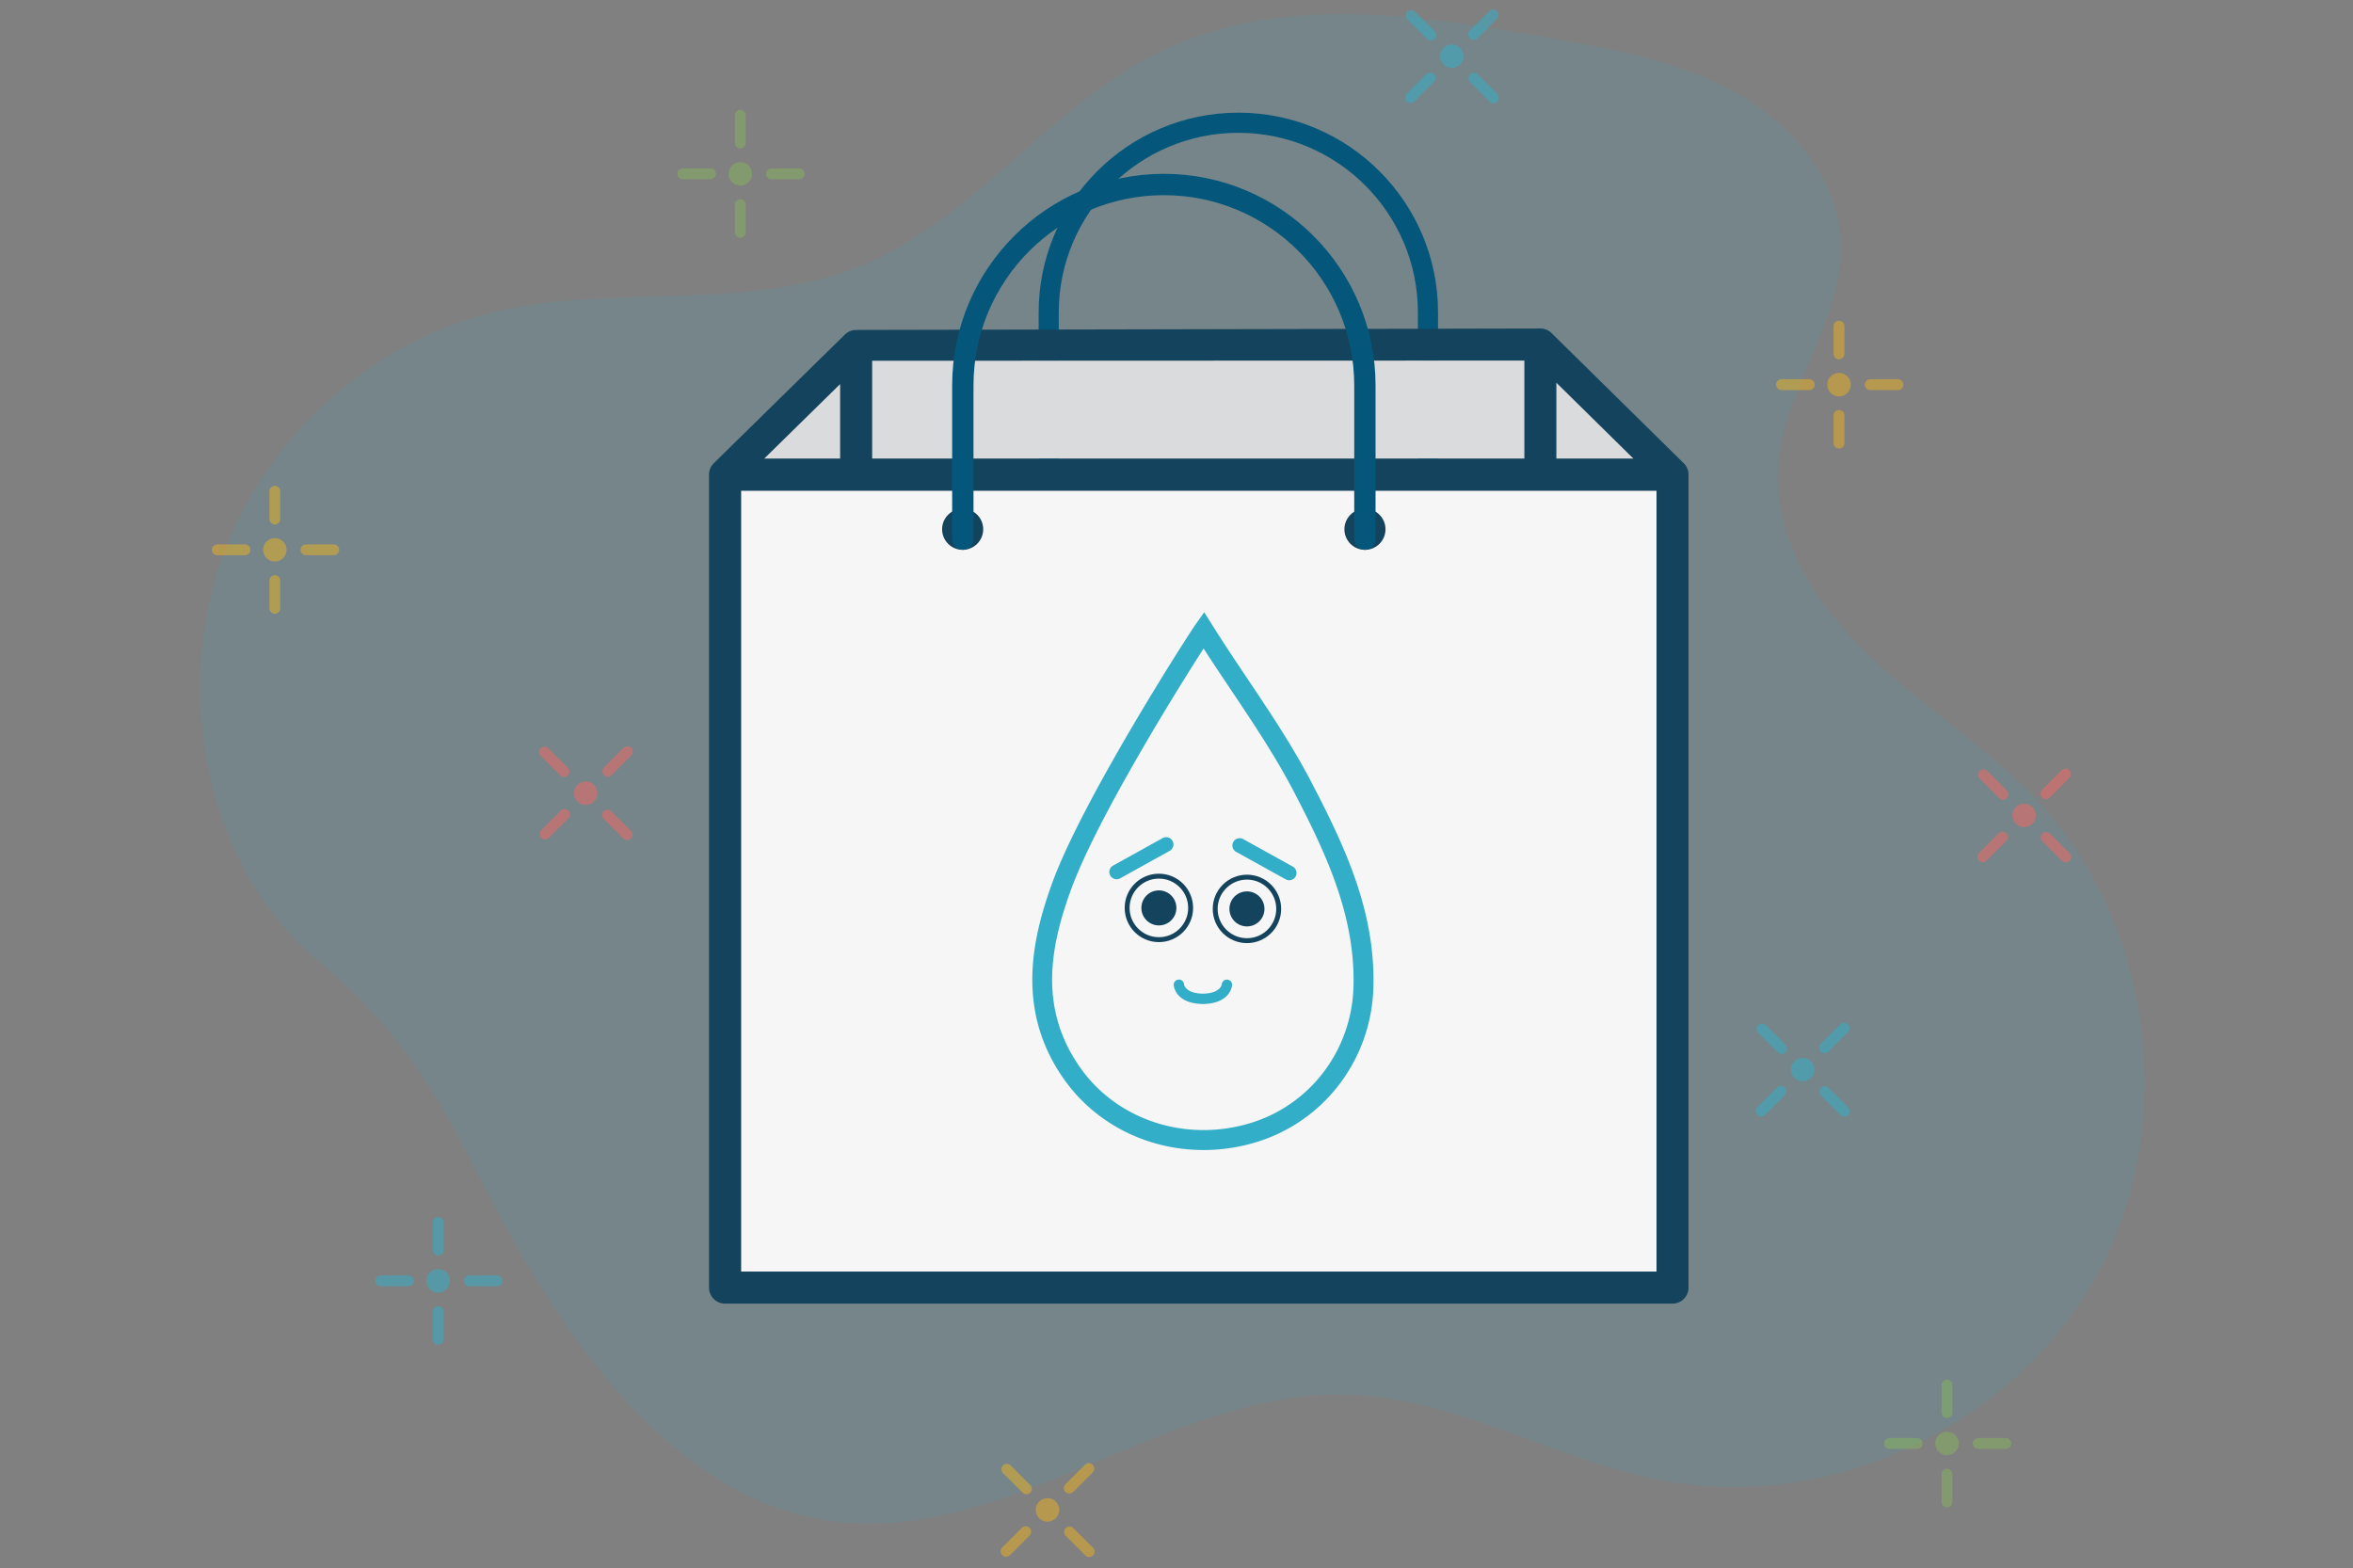 <svg id="empty_cart" xmlns="http://www.w3.org/2000/svg" viewBox="0 0 2000 1333"><rect x="0" y="0" width="2000" height="1333" fill="#808080" stroke="none"/><defs><style>.cls-1{fill:#f26965}.cls-1,.cls-2,.cls-3,.cls-4{opacity:.53}.cls-2{fill:#84b25f}.cls-6{fill:#14435d}.cls-3,.cls-7,.cls-9{fill:#33aec8}.cls-10{fill:#04577a}.cls-4{fill:#e6af24}.cls-12,.cls-9{stroke-miterlimit:10}.cls-12{fill:none;stroke:#14435d;stroke-width:4.18px}.cls-9{stroke:#33aec8;stroke-width:3.33px}</style></defs><path id="cloud" d="M270.4 816.88c-89.17-74.44-119.14-207.87-88.79-320 30.34-112.12 125.13-204.32 238.05-231.55 102.18-24.64 214.13.45 311.47-39.21 97.86-39.88 161.71-137.69 257.08-183.21 102.94-49.14 223.95-29.74 336.17-9.3 52.54 9.57 106.21 19.54 152.64 45.92 46.43 26.38 85.07 72.73 87.45 126.08 2.96 66.28-48.56 124.12-53.2 190.3-4.36 62.25 33.7 120.02 79.04 162.89 45.34 42.87 99.28 76.32 141.75 122.04 98.63 106.18 119.67 276.92 49.77 403.87-69.89 126.95-225.42 200.48-367.88 173.93-91.36-17.03-175.11-70.44-268-73.18-153.8-4.54-291.66 130.43-443.69 106.8-111.96-17.41-192.17-115.64-251.2-212.35S373.67 903.08 270.4 816.88Z" opacity=".13" fill="#33aec8"/><circle class="cls-3" cx="372.41" cy="1088.73" r="10"/><path class="cls-3" d="M372.41 1067.18c-2.55 0-4.62-2.07-4.62-4.62V1039c0-2.55 2.07-4.62 4.62-4.62s4.62 2.07 4.62 4.62v23.56c0 2.55-2.07 4.62-4.62 4.62Zm0 75.89c-2.55 0-4.62-2.07-4.62-4.62v-23.56c0-2.55 2.07-4.62 4.62-4.62s4.62 2.07 4.62 4.62v23.56c0 2.55-2.07 4.62-4.62 4.62Zm50.05-49.73H398.9c-2.55 0-4.62-2.07-4.62-4.62s2.07-4.62 4.62-4.62h23.56c2.55 0 4.62 2.07 4.62 4.62s-2.07 4.62-4.62 4.62Zm-75.37 0h-23.56c-2.55 0-4.62-2.07-4.62-4.62s2.07-4.62 4.62-4.62h23.56c2.55 0 4.62 2.07 4.62 4.62s-2.07 4.62-4.62 4.62Z"/><circle class="cls-4" cx="233.6" cy="467.34" r="10"/><path class="cls-4" d="M233.6 445.79c-2.55 0-4.62-2.07-4.62-4.62v-23.55c0-2.55 2.07-4.62 4.62-4.62s4.62 2.07 4.62 4.62v23.55c0 2.55-2.07 4.62-4.62 4.62Zm0 75.89c-2.55 0-4.62-2.07-4.62-4.62v-23.55c0-2.55 2.07-4.62 4.62-4.62s4.62 2.07 4.62 4.62v23.55c0 2.55-2.07 4.62-4.62 4.62Zm50.06-49.72H260.1c-2.55 0-4.62-2.07-4.62-4.62s2.07-4.62 4.62-4.62h23.56c2.55 0 4.62 2.07 4.62 4.62s-2.07 4.62-4.62 4.62Zm-75.38 0h-23.56c-2.55 0-4.62-2.07-4.62-4.62s2.07-4.62 4.62-4.62h23.56c2.55 0 4.62 2.07 4.62 4.62s-2.07 4.62-4.62 4.62Z"/><path class="cls-1" d="M479.35 660.45c-1.18 0-2.36-.45-3.26-1.35l-16.66-16.65c-1.8-1.8-1.8-4.73 0-6.53s4.73-1.8 6.53 0l16.66 16.65c1.8 1.8 1.8 4.73 0 6.53-.9.9-2.08 1.35-3.26 1.35Zm53.66 53.67c-1.18 0-2.36-.45-3.26-1.35l-16.66-16.66c-1.8-1.8-1.8-4.73 0-6.53s4.73-1.8 6.53 0l16.66 16.66c1.8 1.8 1.8 4.73 0 6.53-.9.9-2.08 1.35-3.26 1.35Zm-16.41-53.9c-1.18 0-2.36-.45-3.26-1.35-1.8-1.8-1.8-4.73 0-6.53L530 635.68c1.8-1.8 4.73-1.8 6.53 0s1.8 4.73 0 6.53l-16.66 16.66c-.9.9-2.08 1.35-3.26 1.35Zm-53.3 53.3c-1.18 0-2.36-.45-3.26-1.35-1.8-1.8-1.8-4.73 0-6.53l16.66-16.65c1.81-1.8 4.73-1.8 6.53 0 1.8 1.8 1.8 4.73 0 6.53l-16.66 16.65c-.9.9-2.08 1.35-3.26 1.35Z"/><circle class="cls-1" cx="497.84" cy="674.2" r="10"/><circle class="cls-2" cx="629.26" cy="147.76" r="10"/><path class="cls-2" d="M629.26 126.21c-2.55 0-4.62-2.07-4.62-4.62V98.03c0-2.55 2.07-4.62 4.62-4.62s4.62 2.07 4.62 4.62v23.56c0 2.55-2.07 4.62-4.62 4.62Zm0 75.89c-2.55 0-4.62-2.07-4.62-4.62v-23.56c0-2.55 2.07-4.62 4.62-4.62s4.62 2.07 4.62 4.62v23.56c0 2.55-2.07 4.62-4.62 4.62Zm50.06-49.72h-23.56c-2.55 0-4.62-2.07-4.62-4.62s2.07-4.62 4.62-4.62h23.56c2.55 0 4.62 2.07 4.62 4.62s-2.07 4.62-4.62 4.62Zm-75.38 0h-23.56c-2.55 0-4.62-2.07-4.62-4.62s2.07-4.62 4.62-4.62h23.56c2.55 0 4.62 2.07 4.62 4.62s-2.07 4.62-4.62 4.62Z"/><circle class="cls-1" cx="1720.49" cy="693.09" r="10"/><path class="cls-1" d="M1738.99 679.2c-1.18 0-2.36-.45-3.26-1.35-1.8-1.8-1.8-4.73 0-6.53l16.65-16.65c1.8-1.8 4.73-1.8 6.53 0s1.8 4.73 0 6.53l-16.65 16.65c-.9.9-2.08 1.35-3.26 1.35Zm-53.66 53.67c-1.18 0-2.36-.45-3.26-1.35-1.8-1.8-1.8-4.73 0-6.53l16.66-16.66c1.8-1.8 4.73-1.8 6.53 0s1.8 4.73 0 6.53l-16.66 16.66c-.9.9-2.08 1.35-3.26 1.35Zm70.56.24c-1.18 0-2.36-.45-3.26-1.35l-16.66-16.65c-1.8-1.8-1.8-4.73 0-6.53s4.73-1.8 6.53 0l16.66 16.65c1.8 1.8 1.8 4.73 0 6.53-.9.9-2.08 1.35-3.26 1.35Zm-53.3-53.3c-1.18 0-2.36-.45-3.26-1.35l-16.66-16.66c-1.8-1.8-1.8-4.73 0-6.53s4.73-1.8 6.53 0l16.66 16.66c1.8 1.8 1.8 4.73 0 6.53-.9.9-2.08 1.35-3.26 1.35Z"/><circle class="cls-2" cx="1654.9" cy="1226.93" r="10"/><path class="cls-2" d="M1654.9 1205.38c-2.55 0-4.62-2.07-4.62-4.62v-23.56c0-2.55 2.07-4.62 4.62-4.62s4.62 2.07 4.62 4.62v23.56c0 2.55-2.07 4.62-4.62 4.62Zm0 75.89c-2.55 0-4.62-2.07-4.62-4.62v-23.56c0-2.55 2.07-4.62 4.62-4.62s4.62 2.07 4.62 4.62v23.56c0 2.55-2.07 4.62-4.62 4.62Zm50.05-49.72h-23.56c-2.55 0-4.62-2.07-4.62-4.62s2.07-4.62 4.62-4.62h23.56c2.55 0 4.62 2.07 4.62 4.62s-2.07 4.62-4.62 4.62Zm-75.37 0h-23.56c-2.55 0-4.62-2.07-4.62-4.62s2.07-4.62 4.62-4.62h23.56c2.55 0 4.62 2.07 4.62 4.62s-2.07 4.62-4.62 4.62Z"/><circle class="cls-4" cx="1563.13" cy="326.94" r="10"/><path class="cls-4" d="M1563.13 305.39c-2.55 0-4.62-2.07-4.62-4.62v-23.56c0-2.55 2.07-4.62 4.62-4.62s4.62 2.07 4.62 4.62v23.56c0 2.55-2.07 4.62-4.62 4.62Zm0 75.89c-2.55 0-4.62-2.07-4.62-4.62V353.1c0-2.55 2.07-4.62 4.62-4.62s4.62 2.07 4.62 4.62v23.56c0 2.55-2.07 4.62-4.62 4.62Zm50.06-49.73h-23.56c-2.55 0-4.62-2.07-4.62-4.62s2.07-4.62 4.62-4.62h23.56c2.55 0 4.62 2.07 4.62 4.62s-2.07 4.62-4.62 4.62Zm-75.38 0h-23.56c-2.55 0-4.62-2.07-4.62-4.62s2.07-4.62 4.62-4.62h23.56c2.55 0 4.62 2.07 4.62 4.62s-2.07 4.62-4.62 4.62Z"/><circle class="cls-4" cx="890.35" cy="1283.42" r="10"/><path class="cls-4" d="M905.59 1268.18c-1.8-1.8-1.8-4.72 0-6.53l16.66-16.66c1.8-1.8 4.72-1.8 6.53 0 1.8 1.8 1.8 4.72 0 6.53l-16.66 16.66c-1.8 1.8-4.72 1.8-6.53 0Zm-53.67 53.67c-1.8-1.8-1.8-4.72 0-6.53l16.66-16.66c1.8-1.8 4.72-1.8 6.53 0 1.8 1.8 1.8 4.72 0 6.53l-16.66 16.66c-1.8 1.8-4.72 1.8-6.53 0Zm70.56.24-16.66-16.66c-1.8-1.8-1.8-4.72 0-6.53 1.8-1.8 4.72-1.8 6.53 0l16.66 16.66c1.8 1.8 1.8 4.72 0 6.53-1.8 1.8-4.72 1.8-6.53 0Zm-53.3-53.3-16.66-16.66c-1.8-1.8-1.8-4.72 0-6.53 1.8-1.8 4.72-1.8 6.53 0l16.66 16.66c1.8 1.8 1.8 4.72 0 6.53-1.8 1.8-4.72 1.8-6.53 0Z"/><circle class="cls-3" cx="1234.04" cy="47.78" r="10"/><path class="cls-3" d="M1252.54 33.89c-1.18 0-2.36-.45-3.26-1.35-1.8-1.8-1.8-4.73 0-6.53l16.66-16.66c1.8-1.8 4.73-1.8 6.53 0s1.8 4.73 0 6.53l-16.66 16.66c-.9.9-2.08 1.35-3.26 1.35Zm-53.66 53.66c-1.18 0-2.36-.45-3.26-1.35-1.8-1.8-1.8-4.73 0-6.53l16.66-16.66c1.8-1.8 4.73-1.8 6.53 0s1.8 4.73 0 6.53l-16.66 16.66c-.9.9-2.08 1.35-3.26 1.35Zm70.55.24c-1.18 0-2.36-.45-3.26-1.35l-16.66-16.65c-1.8-1.8-1.8-4.73 0-6.53s4.73-1.8 6.53 0l16.66 16.65c1.8 1.8 1.8 4.73 0 6.53-.9.9-2.08 1.35-3.26 1.35Zm-53.29-53.3c-1.18 0-2.36-.45-3.26-1.35l-16.65-16.66c-1.8-1.8-1.8-4.73 0-6.53 1.81-1.8 4.73-1.8 6.53 0l16.65 16.66c1.8 1.8 1.8 4.73 0 6.53-.9.9-2.08 1.35-3.26 1.35Z"/><circle class="cls-3" cx="1532.25" cy="909.19" r="10"/><path class="cls-3" d="M1550.75 895.3c-1.18 0-2.36-.45-3.26-1.35-1.8-1.8-1.8-4.73 0-6.53l16.66-16.66c1.8-1.8 4.73-1.8 6.53 0s1.8 4.73 0 6.53l-16.66 16.66c-.9.9-2.08 1.35-3.26 1.35Zm-53.67 53.67c-1.18 0-2.36-.45-3.26-1.35-1.8-1.8-1.8-4.73 0-6.53l16.66-16.66c1.8-1.8 4.73-1.8 6.53 0 1.8 1.8 1.8 4.73 0 6.53l-16.66 16.66c-.9.9-2.08 1.35-3.26 1.35Zm70.56.23c-1.18 0-2.36-.45-3.26-1.35l-16.66-16.65c-1.8-1.8-1.8-4.73 0-6.53s4.73-1.8 6.53 0l16.66 16.65c1.8 1.8 1.8 4.73 0 6.53-.9.9-2.08 1.35-3.26 1.35Zm-53.3-53.29c-1.18 0-2.36-.45-3.26-1.35l-16.65-16.66c-1.8-1.8-1.8-4.73 0-6.53 1.81-1.8 4.73-1.8 6.53 0l16.65 16.66c1.8 1.8 1.8 4.73 0 6.53-.9.9-2.08 1.35-3.26 1.35Z"/><g id="bag"><path class="cls-10" d="M1213.73 397.21c-4.72 0-8.55-3.83-8.55-8.55V265.5c0-84.16-68.47-152.62-152.62-152.62S899.94 181.35 899.94 265.5v123.16c0 4.72-3.83 8.55-8.55 8.55s-8.55-3.83-8.55-8.55V265.5c0-93.59 76.14-169.73 169.73-169.73s169.73 76.14 169.73 169.73v123.16c0 4.72-3.83 8.55-8.55 8.55Z"/><path fill="#f6f6f6" d="M629.85 417.06h778.17v663.78H629.85z"/><path fill="#dadbdc" d="M1393.55 389.86H644.31l87-83.41h574.39l87.85 83.41z"/><path class="cls-6" d="M1435.21 403.26c0-.33-.02-.65-.05-.97-.01-.13-.02-.25-.04-.38-.04-.35-.09-.69-.16-1.03-.03-.13-.06-.26-.08-.39-.07-.29-.14-.59-.22-.88-.05-.16-.1-.32-.16-.48a8.75 8.75 0 0 0-.24-.66c-.06-.15-.12-.31-.19-.46-.14-.31-.28-.62-.44-.92-.06-.11-.12-.21-.18-.31-.15-.27-.31-.53-.48-.78-.08-.12-.16-.23-.24-.35-.15-.22-.31-.43-.48-.64l-.26-.32c-.2-.23-.4-.46-.62-.68-.06-.07-.12-.14-.19-.2-.01-.01-.02-.03-.04-.04L1318.8 283.13a13.569 13.569 0 0 0-9.54-3.91h-.03l-581.57 1.24c-3.55 0-6.96 1.41-9.5 3.89L606.7 393.75s-.03.04-.05.05c-.06.06-.12.13-.18.19-.22.22-.43.45-.62.69-.08.1-.17.2-.25.31-.17.22-.34.44-.49.66-.08.11-.15.22-.23.33-.18.28-.35.56-.51.85-.05.1-.11.19-.16.29-.15.29-.3.59-.43.9-.07.15-.12.3-.18.45-.09.22-.17.44-.24.66-.05.16-.11.32-.15.48-.09.3-.17.61-.24.92-.03.13-.06.26-.08.39-.06.33-.11.66-.15 1-.01.13-.03.25-.04.38-.03.32-.04.65-.05.98v691.18c0 7.51 6.09 13.6 13.6 13.6h805.37c7.51 0 13.6-6.09 13.6-13.6v-691.2Zm-693.9-96.63 554.37-.18v83.41H741.31v-83.23Zm581.57 18.68 65.54 64.55h-65.54v-64.55Zm-608.78 1.16v63.39h-64.58l64.58-63.39Zm693.91 754.37H629.85V417.06h778.17v663.78Z"/><circle class="cls-6" cx="1160.18" cy="449.88" r="17.47"/><circle class="cls-6" cx="818.24" cy="449.88" r="17.47"/><path class="cls-10" d="M1160.14 467.34c-5.01 0-9.07-4.06-9.07-9.07V327.7c0-89.22-72.59-161.81-161.81-161.81S827.45 238.48 827.45 327.7v130.57c0 5.01-4.06 9.07-9.07 9.07s-9.07-4.06-9.07-9.07V327.7c0-99.22 80.72-179.94 179.94-179.94s179.94 80.72 179.94 179.94v130.57c0 5.01-4.06 9.07-9.07 9.07Z"/></g><g id="dropletperson"><circle class="cls-6" cx="985.03" cy="771.72" r="14.89"/><circle class="cls-12" cx="985.03" cy="771.72" r="26.99"/><path class="cls-9" d="M949.09 745.7c.74 0 1.5-.18 2.2-.57l42.12-23.37a4.521 4.521 0 0 0 1.76-6.16 4.524 4.524 0 0 0-6.16-1.76l-42.12 23.37a4.521 4.521 0 0 0-1.76 6.16 4.53 4.53 0 0 0 3.97 2.33Z"/><circle class="cls-6" cx="1059.88" cy="772.57" r="14.89"/><circle class="cls-12" cx="1059.88" cy="772.57" r="26.99"/><path class="cls-9" d="M1095.82 746.55c-.74 0-1.5-.18-2.2-.57l-42.12-23.37a4.521 4.521 0 0 1-1.76-6.16 4.524 4.524 0 0 1 6.16-1.76l42.12 23.37a4.521 4.521 0 0 1 1.76 6.16 4.53 4.53 0 0 1-3.97 2.33Z"/><path class="cls-7" d="M1047.27 837.35a4.403 4.403 0 0 0-4.12-4.68c-2.47-.17-4.47 1.64-4.68 4.02-.06.48-1.3 7.71-16.02 7.91-14.71-.2-15.95-7.42-16.02-7.91-.21-2.38-2.21-4.2-4.68-4.02a4.415 4.415 0 0 0-4.12 4.68c.04.64 1.3 15.16 23.42 16.01.26.05.53.08.8.08.21 0 .38-.02.59-.02.21 0 .38.02.59.02.27 0 .54-.03.8-.08 22.12-.85 23.38-15.37 23.42-16.01Z"/><path class="cls-7" d="M1022.94 977.52c-46.73 0-91.08-21.53-118.24-59.72-41.48-58.3-27.55-119.36-10.8-166.05 25.69-71.55 116.4-212.7 122.33-221.02l7.35-10.34 6.74 10.75c9.56 15.27 19.8 30.55 29.71 45.33 18.88 28.16 38.4 57.29 54.5 88.14 28.72 55.08 54.38 109.83 52.86 173.9-1.48 62-41.99 115.32-100.81 132.68a153.939 153.939 0 0 1-43.65 6.34Zm.08-426.27c-22.69 35.26-91.58 146.13-113.15 206.22-16.33 45.46-28.06 98.9 8.64 150.5 31.38 44.12 88.98 62.97 143.28 46.95 51.73-15.26 87.36-62.21 88.66-116.82 1.42-60.03-23.28-112.62-50.94-165.65-15.66-30.02-34.92-58.75-53.54-86.54-7.59-11.32-15.37-22.93-22.93-34.65Z"/></g></svg>